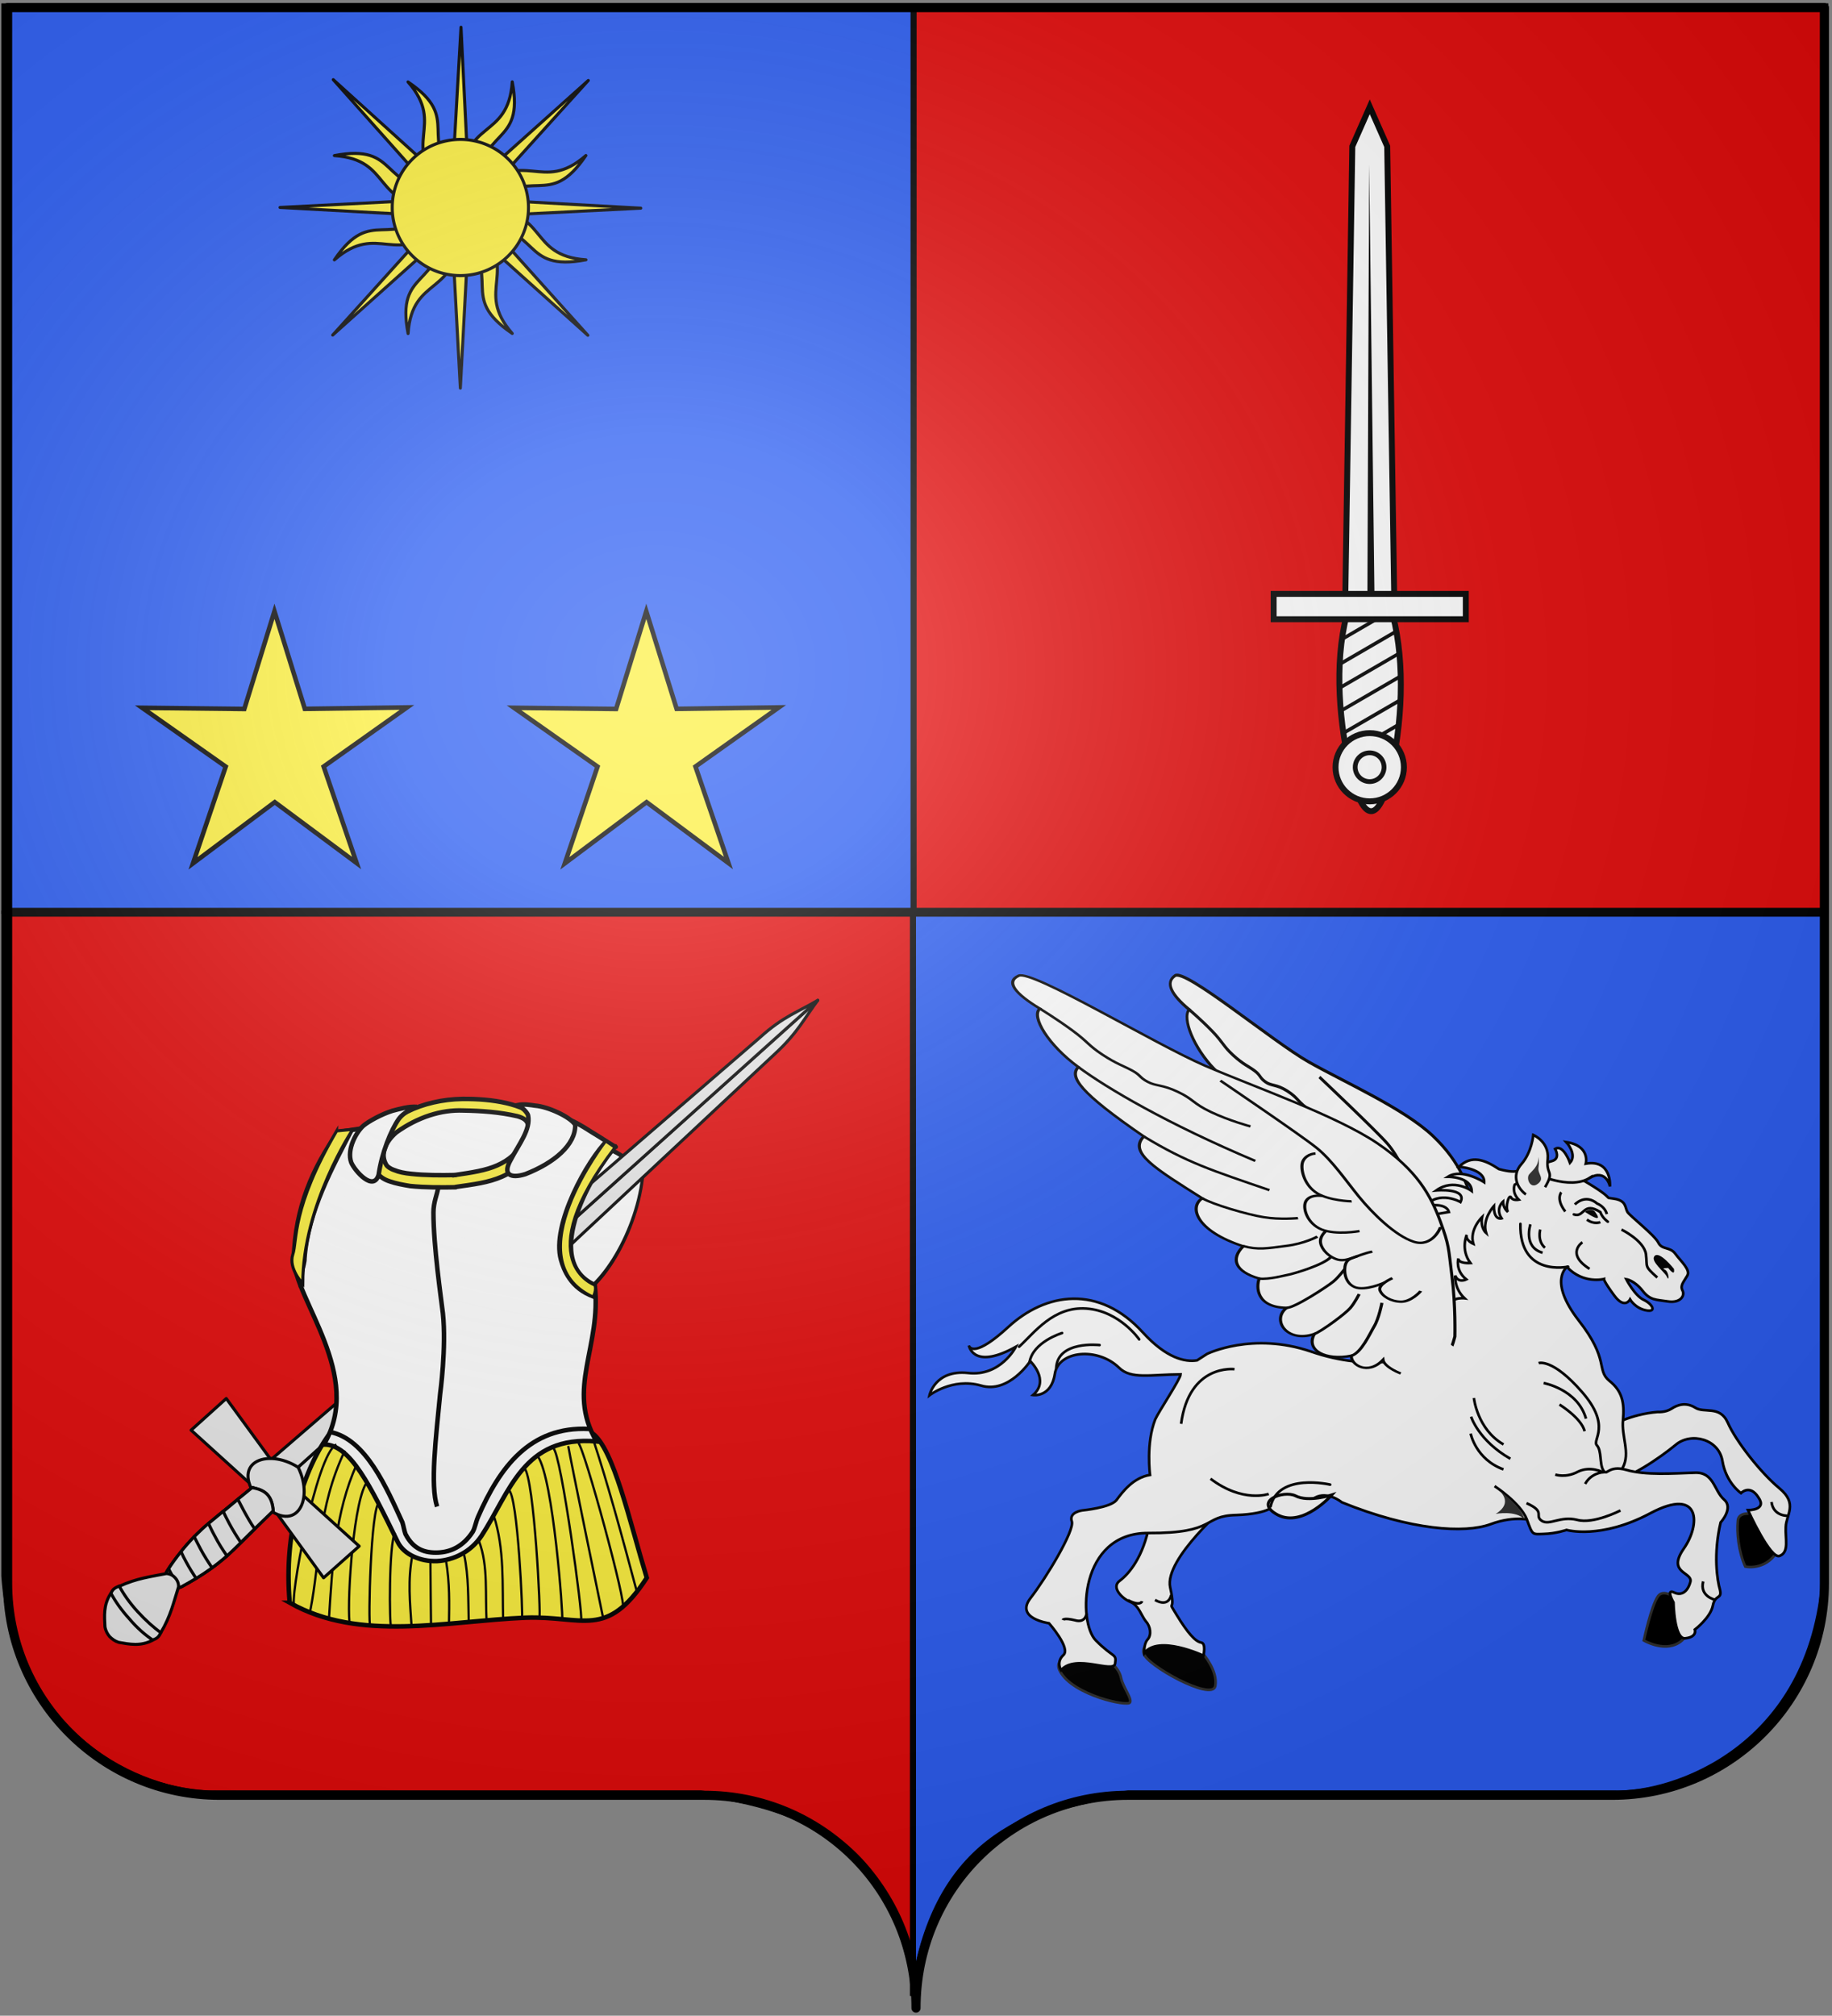 <?xml version="1.0" encoding="UTF-8" standalone="no"?>
<!-- Created with Inkscape (http://www.inkscape.org/) -->

<svg
   xmlns:dc="http://purl.org/dc/elements/1.1/"
   xmlns:cc="http://creativecommons.org/ns#"
   xmlns:rdf="http://www.w3.org/1999/02/22-rdf-syntax-ns#"
   xmlns:svg="http://www.w3.org/2000/svg"
   xmlns="http://www.w3.org/2000/svg"
   xmlns:xlink="http://www.w3.org/1999/xlink"
   version="1.1"
   width="602"
   height="662.1"
   id="svg3045">
  <rect width="100%" height="100%" fill="#808080" stroke="none"/>
  <title
     id="title3385">Blason de Jacques-Valère Clément, Baron d'Empire</title>
  <defs
     id="defs3047">
    <linearGradient
       id="linearGradient2893">
      <stop
         id="stop2895"
         style="stop-color:#ffffff;stop-opacity:0.314"
         offset="0" />
      <stop
         id="stop2897"
         style="stop-color:#ffffff;stop-opacity:0.251"
         offset="0.19" />
      <stop
         id="stop2901"
         style="stop-color:#6b6b6b;stop-opacity:0.126"
         offset="0.6" />
      <stop
         id="stop2899"
         style="stop-color:#000000;stop-opacity:0.126"
         offset="1" />
    </linearGradient>
    <radialGradient
       cx="285.2"
       cy="200.4"
       r="300"
       fx="285.2"
       fy="200.4"
       id="radialGradient3092"
       xlink:href="#linearGradient2893"
       gradientUnits="userSpaceOnUse"
       gradientTransform="matrix(1.551,0,0,1.35,-227.9,341.1)" />
  </defs>
  <g
     transform="translate(1,-391.4)"
     id="layer1"
     style="display:inline">
    <path
       d="m 300,1051 c 0,-39 31.2,-69.9 69.6,-69.9 38.5,0 120.8,0 159.2,0 38.5,0 69.7,-31.2 69.7,-69.7 l 0,-517.5 -597,0 0,517.5 c 0,38.5 31.2,69.7 69.65,69.7 38.45,0 120.75,0 159.25,0 38.4,0 69.6,30.9 69.6,69.9 z"
       id="path3365"
       style="fill:#fcef3c;stroke:none" />
  </g>
  <g
     transform="translate(1,-391.4)"
     id="layer2"
     style="display:inline">
    <path
       d="m 1.429,2.1 299.571,0 0,297.1 -299.571,0 z"
       transform="translate(-1,391.4)"
       id="path3497"
       style="fill:#2b5df2;stroke:#000000;stroke-width:2;stroke-linecap:butt;stroke-linejoin:miter;stroke-miterlimit:4;stroke-opacity:1;stroke-dasharray:none" />
    <path
       d="m 299.2,393.5 299.6,0 0,297.1 -299.6,0 z"
       id="path4267"
       style="fill:#e20909;stroke:#000000;stroke-width:2;stroke-linecap:butt;stroke-linejoin:miter;stroke-miterlimit:4;stroke-opacity:1;stroke-dasharray:none" />
    <path
       d="m 0.429,691.5 299.571,0 0,355.5 c -6.5,-49.6 -36.2,-62 -70.7,-66.5 l -159.59,0 C 50.4,981.2 4.461,966.1 0.429,909.1 z"
       id="path4269"
       style="fill:#e20909;stroke:#000000;stroke-width:2;stroke-linecap:butt;stroke-linejoin:miter;stroke-miterlimit:4;stroke-opacity:1;stroke-dasharray:none" />
    <path
       d="m 598.6,691.5 -299.6,0 0,355.5 c 6.5,-49.6 36.2,-62 70.7,-66.5 l 159.6,0 c 19.3,0.7 65.3,-14.4 69.3,-71.4 z"
       id="path4271"
       style="fill:#2b5df2;stroke:#000000;stroke-width:2;stroke-linecap:butt;stroke-linejoin:miter;stroke-miterlimit:4;stroke-opacity:1;stroke-dasharray:none" />
    <g
       transform="translate(704.5,18.24)"
       id="g3988" />
    <g
       transform="translate(704.5,18.24)"
       id="g3999" />
    <g
       transform="matrix(-1.706,-0.258,-0.258,1.706,1265,68.91)"
       id="layer1-6">
      <g
         id="g4142">
        <g
           transform="matrix(-0.207,0,0,0.232,449.5,444.2)"
           id="g3338"
           style="stroke-width:2.505;stroke-miterlimit:4;stroke-dasharray:none">
          <path
             d="M 4.816,2.197 C 13.2,-4.856 102.7,43.66 138.3,55.81 c 35.7,12.14 92.6,26 122.8,44.59 29.6,18.3 41.1,38.6 50,59.4 8.5,20.1 8.1,21.9 13.4,46.4 5.4,24.5 8,51.7 8,51.7 0,0 -2.2,34.1 -13.7,39 -11.6,4.9 -30.2,-2.1 -31.9,-9.3 -8.6,15.8 -21.1,8.4 -21.6,0.6 -16.5,7.7 -31.3,1.3 -26.9,-14 -17.7,11.7 -30.3,-7 -21.1,-19.1 -20.7,3.6 -22.5,-14.3 -21.3,-21.8 -17.2,-2.9 -21.1,-13.5 -13.9,-25.9 -33.5,-7.2 -40.3,-27.2 -32.2,-36.2 C 114.7,151.1 95.83,141 104.6,125.2 56.99,95.14 48.75,83.31 53.84,73.55 31.61,58.47 16.96,35.94 22.29,27.95 4.375,18.28 -3.5,9.193 4.816,2.197 z"
             id="path3340"
             style="fill:#ffffff;fill-opacity:1;fill-rule:evenodd;stroke:#000000;stroke-width:2.505;stroke-linecap:butt;stroke-linejoin:miter;stroke-miterlimit:4;stroke-opacity:1;stroke-dasharray:none" />
          <path
             d="m 311.8,164.7 c 0.3,0.7 -3.4,19.2 -16.4,16.4 -12.9,-2.8 -30.2,-19.1 -41,-31.8 -10.6,-12.5 -21.6,-28 -33.3,-36.9 -12,-9.1 -71,-45.67 -71,-45.67"
             id="path3342"
             style="fill:none;stroke:#000000;stroke-width:2.505;stroke-linecap:butt;stroke-linejoin:miter;stroke-miterlimit:4;stroke-opacity:1;stroke-dasharray:none" />
          <path
             d="m 182,207.2 c 10.1,1.7 16.5,-1.2 28.6,-5.7 12.2,-4.4 20,-12.2 20,-12.2"
             id="path3344"
             style="fill:none;stroke:#000000;stroke-width:2.505;stroke-linecap:butt;stroke-linejoin:miter;stroke-miterlimit:4;stroke-opacity:1;stroke-dasharray:none" />
          <path
             d="m 195.9,233.4 c 6.9,-0.5 15.9,-5.7 19.7,-7.5 3.8,-1.9 22.3,-13 26.2,-20.9"
             id="path3346"
             style="fill:none;stroke:#000000;stroke-width:2.505;stroke-linecap:butt;stroke-linejoin:miter;stroke-miterlimit:4;stroke-opacity:1;stroke-dasharray:none" />
          <path
             d="m 217.2,255.1 c 5.1,-0.5 25.4,-24.2 28.6,-28.9 3.1,-4.5 6.4,-12.5 6.4,-12.5"
             id="path3348"
             style="fill:none;stroke:#000000;stroke-width:2.505;stroke-linecap:butt;stroke-linejoin:miter;stroke-miterlimit:4;stroke-opacity:1;stroke-dasharray:none" />
          <path
             d="m 238.3,274.3 c 5.3,-4.1 19,-22.1 21.5,-27.4 2.5,-5.2 4.5,-13.2 4.5,-13.2"
             id="path3350"
             style="fill:none;stroke:#000000;stroke-width:2.505;stroke-linecap:butt;stroke-linejoin:miter;stroke-miterlimit:4;stroke-opacity:1;stroke-dasharray:none" />
          <path
             d="m 265.4,288.2 c 6.4,-4.2 9.9,-21.2 12.2,-28.5 2.4,-7.6 2.8,-21.4 2.8,-21.4"
             id="path3352"
             style="fill:none;stroke:#000000;stroke-width:2.505;stroke-linecap:butt;stroke-linejoin:miter;stroke-miterlimit:4;stroke-opacity:1;stroke-dasharray:none" />
          <path
             d="m 149.8,171.1 c 7.5,4 31.9,8.3 43,8.4 11.1,0.2 23,-3.7 23,-3.7"
             id="path3354"
             style="fill:none;stroke:#000000;stroke-width:2.505;stroke-linecap:butt;stroke-linejoin:miter;stroke-miterlimit:4;stroke-opacity:1;stroke-dasharray:none" />
          <path
             d="m 104.6,125.2 c 31.6,17.1 48.9,20.5 89.3,30.1"
             id="path3356"
             style="fill:none;stroke:#000000;stroke-width:2.505;stroke-linecap:butt;stroke-linejoin:miter;stroke-miterlimit:4;stroke-opacity:1;stroke-dasharray:none" />
          <path
             d="m 53.8,73.52 c 21.43,14.74 65.1,37.58 127.7,58.28"
             id="path3358"
             style="fill:none;stroke:#000000;stroke-width:2.505;stroke-linecap:butt;stroke-linejoin:miter;stroke-miterlimit:4;stroke-opacity:1;stroke-dasharray:none" />
          <path
             d="m 22.21,27.93 c 0,0 12.49,6.86 24.11,14.79 11.62,7.94 11.84,10.64 22.36,16.94 10.52,6.3 15.31,6.95 21.56,9.94 6.39,3.05 5.28,4.89 11.36,7.68 6.1,2.86 10,0.32 21.3,4.79 11.4,4.47 11,7.99 24,13.1 13,5.13 27.9,7.33 27.9,7.33"
             id="path3360"
             style="fill:none;stroke:#000000;stroke-width:2.505;stroke-linecap:butt;stroke-linejoin:miter;stroke-miterlimit:4;stroke-opacity:1;stroke-dasharray:none" />
          <path
             d="m 305.1,222.9 c -0.1,0.5 -5.3,10.7 -12.1,11.9 -6.8,1.2 -13.1,-2.3 -15.2,-7.1 -2,-4.9 7.1,-12.2 7.1,-12.2"
             id="path3362"
             style="fill:none;stroke:#000000;stroke-width:2.505;stroke-linecap:butt;stroke-linejoin:miter;stroke-miterlimit:4;stroke-opacity:1;stroke-dasharray:none" />
          <path
             d="m 280.2,220.3 c 0,0 -12.2,10.3 -19.6,7.9 -7.5,-2.5 -9.1,-14 -8.4,-18.7 0.7,-4.6 3,-5.6 7.4,-8.7"
             id="path3364"
             style="fill:none;stroke:#000000;stroke-width:2.505;stroke-linecap:butt;stroke-linejoin:miter;stroke-miterlimit:4;stroke-opacity:1;stroke-dasharray:none" />
          <path
             d="m 268.8,195.1 c -10.1,4.8 -16.2,13.4 -23.6,11.2 -7.2,-2.2 -11.6,-8.6 -12.1,-13.5 -0.5,-5.1 2.6,-9.3 2.6,-9.3"
             id="path3366"
             style="fill:none;stroke:#000000;stroke-width:2.505;stroke-linecap:butt;stroke-linejoin:miter;stroke-miterlimit:4;stroke-opacity:1;stroke-dasharray:none" />
          <path
             d="m 258.2,179 c -0.4,0.1 -14.9,6.7 -25.4,3.6 -10.4,-3.2 -15.3,-16.4 -13.4,-22.6 1.9,-6 8.1,-6.5 10.5,-6.7"
             id="path3368"
             style="fill:none;stroke:#000000;stroke-width:2.505;stroke-linecap:butt;stroke-linejoin:miter;stroke-miterlimit:4;stroke-opacity:1;stroke-dasharray:none" />
          <path
             d="m 249.9,154.2 c -0.7,0.2 -14.9,2.3 -23.7,-2.4 -8.9,-4.8 -12.9,-16.5 -13.1,-22.9 -0.3,-6.5 4.5,-10.8 7.9,-11.4"
             id="path3370"
             style="fill:none;stroke:#000000;stroke-width:2.505;stroke-linecap:butt;stroke-linejoin:miter;stroke-miterlimit:4;stroke-opacity:1;stroke-dasharray:none" />
        </g>
        <path
           d="m 335.4,548.2 c 0,0 3.5,-2.4 4.5,-0.4 1,2 1.4,8.7 1.4,8.7 0,0 -4.7,1.9 -7.2,-1.1 -2.5,-3.1 1.3,-7.2 1.3,-7.2 z"
           id="path4590"
           style="fill:#000000;stroke:#313131;stroke-width:0.5;stroke-linecap:butt;stroke-linejoin:miter;stroke-miterlimit:4;stroke-opacity:1;stroke-dasharray:none" />
        <path
           d="m 424,571.5 c 0,0 -3.4,2.8 -3.3,5.8 0.2,3 13.6,-2 14.4,-4.1 0.9,-2 -2.5,-3.1 -2.5,-3.1 z"
           id="path4586"
           style="fill:#000000;stroke:#313131;stroke-width:0.5;stroke-linecap:butt;stroke-linejoin:miter;stroke-miterlimit:4;stroke-opacity:1;stroke-dasharray:none" />
        <path
           d="m 441.8,575.3 c 0,0 -2.5,1.3 -3.1,3.1 -0.7,1.8 -2.7,3.6 -2.4,4.4 0.2,0.9 10.8,0.3 14,-3.8 3.1,-4 -8.5,-3.7 -8.5,-3.7 z"
           id="path4588"
           style="fill:#000000;stroke:#313131;stroke-width:0.5;stroke-linecap:butt;stroke-linejoin:miter;stroke-miterlimit:4;stroke-opacity:1;stroke-dasharray:none" />
        <path
           d="m 423.4,542.6 c 0,0 10.6,12.2 8.6,17.4 -2,5.2 0.5,2 -2,5 -2.6,3.1 -4.3,4.5 -5.4,4.5 -1,0 -0.8,2.4 -0.8,2.4 0,0 9.1,-2.7 11.2,1.2 0,0 0.4,-1.6 -0.2,-2.6 -0.7,-1 -0.2,-2.6 0.8,-3.4 1,-0.9 1.8,-2.8 3.4,-3.2 1.7,-0.4 4.2,-2.2 2.7,-3.7 -1.5,-1.5 -3.8,-5.1 -4,-11.6 -0.3,-6.4 -14.3,-6 -14.3,-6 z"
           id="path4584"
           style="fill:#ffffff;stroke:#000000;stroke-width:0.5;stroke-linecap:butt;stroke-linejoin:miter;stroke-miterlimit:4;stroke-opacity:1;stroke-dasharray:none" />
        <path
           d="m 323.6,529.6 c 0,0 3.6,-0.4 3.4,1.7 -0.1,2.2 -1,5.8 -2.7,8.4 0,0 -3.7,0.3 -5.5,-3.5 -1.7,-3.7 4.8,-6.6 4.8,-6.6 z"
           id="path4592"
           style="fill:#000000;stroke:#313131;stroke-width:0.5;stroke-linecap:butt;stroke-linejoin:miter;stroke-miterlimit:4;stroke-opacity:1;stroke-dasharray:none" />
        <path
           d="m 353.7,517.1 c 0,0 -3.4,-2.8 -8.5,-4 0,0 -1.5,-0.1 -2.5,-1 -1,-0.9 -2.5,-1.7 -4.4,-0.9 -1.9,0.9 -4.6,-1.2 -6.6,1.9 -2,3.2 -7.6,8.5 -11.6,10.9 -4,2.4 -2,4.8 -2.3,7.1 -0.2,2.2 -1.4,4.6 0.3,5.6 1.6,1.1 7.3,-7.7 7.3,-7.7 0,0 -3.7,-0.5 -1.6,-2.7 2,-2.3 3.4,-0.3 3.4,-0.3 0,0 3.1,-1.5 4.4,-5.5 1.3,-4.1 6.8,-4.6 9.3,-1.7 2.6,2.9 7.9,7.8 10.5,8.2 2.7,0.4 2.3,-9.9 2.3,-9.9 z"
           id="path4578"
           style="fill:#ffffff;stroke:#000000;stroke-width:0.5;stroke-linecap:butt;stroke-linejoin:miter;stroke-miterlimit:4;stroke-opacity:1;stroke-dasharray:none" />
        <path
           d="m 370.1,470.6 c -1.3,0 -2.6,0.3 -4,0.9 -7.6,3 -4.2,2.7 -6.6,2.7 -2.4,0 -2.3,1.3 -2.9,2.1 -0.6,0.7 -5.8,3.6 -6.7,4.9 -0.9,1.3 -2.3,0.4 -3.5,1.6 -1.3,1.3 -3.4,2.6 -2.9,3.8 0.5,1.3 1.1,2 0.5,2.9 -0.7,0.9 0,2.5 2.4,2.5 2.4,0 3.4,0.3 5.1,-1.3 1.8,-1.7 3.4,-1.7 3.4,-1.7 0,0 -2.1,2.9 -3.9,3.4 -1.7,0.5 -2.9,2 -0.7,1.9 2.1,-0.1 3.3,-1.6 3.3,-1.6 0,0 0.7,2.1 3.1,-0.3 2.4,-2.4 2.4,-2.8 2.4,-2.8 0,0 3.7,1.6 7.3,-1.2 0,0 3.2,3.1 -3.7,9.7 -7,6.6 -4.7,8.8 -7.5,10.5 -2.8,1.6 -3.5,3.8 -3.7,6.9 -0.1,3.2 -2.4,6.1 -1.3,9.1 1,3.1 15.4,12.5 15.4,12.5 0,0 3.4,-0.6 7.9,1.9 4.6,2.5 14.8,3.4 28.6,0.1 0,0 3,-1.8 5.2,-0.1 2.3,1.8 4.1,2.4 7.4,2.5 0,0 0.5,1.8 6.9,3 6.5,1.1 3,4 16.1,5.9 13,1.9 10.7,18.8 6.8,21.7 -3.9,2.9 -4.3,1.8 -4.3,3.8 0,2 7.7,-0.8 10,2.8 0,0 1.2,-1.4 0,-2.9 -1.3,-1.5 3.6,-5.6 3.6,-5.6 0,0 6.6,0.1 4.2,-4.2 -2.4,-4.3 -6.4,-14 -5.6,-15.6 0.9,-1.7 -1.7,-2.4 -1.7,-2.4 0,0 -5.2,-1.3 -6.1,-2.9 -0.9,-1.7 -2.5,-4.7 -5.6,-5.7 0,0 1.7,-5.8 0.6,-10.6 -0.4,-1.5 -3.6,-8.3 -3.5,-9.2 5.7,0.9 9.2,2.4 11.8,0.5 4.6,-3.3 11.9,-1.5 11.9,3 0,4.6 3.5,4.6 3.5,4.6 -2.8,-3.3 1.5,-6.3 1.5,-6.3 0,0 3.1,6.8 8.6,6 5.6,-0.7 9.4,3.3 9.4,3.3 0,0 -0.3,-5 -6.6,-5.3 -6.3,-0.2 -8.3,-6.3 -8.3,-6.3 7,5.4 8.7,1.6 8.9,1.1 -0.2,0.5 -1.6,2 -6.9,-4.6 -6.1,-7.6 -15.9,-10.6 -25.5,-2.8 -5.2,4.2 -8.8,4.4 -11,3.7 l -1.7,-1.5 c 0,0 -7.9,-5.5 -19.5,-3.4 -11.7,2.2 -20.4,-1.7 -22.6,-4 0,0 -3.5,-2.8 -2.1,-6.7 1.4,-3.9 4.8,-18.8 -8.7,-26.4 0,0 -3.4,-4 -8.7,-3.9 z"
           id="path4580"
           style="fill:#ffffff;stroke:#000000;stroke-width:0.5;stroke-linecap:butt;stroke-linejoin:miter;stroke-miterlimit:4;stroke-opacity:1;stroke-dasharray:none" />
        <path
           d="m 364.7,471 c -2.9,-2.3 -4.1,1 -4.1,1 0,0 0.4,-5.2 5.2,-3.6 0,0 -0.4,-3.5 4.3,-3.5 0,0 -2.5,2 -1.3,3.8 0,0 1.8,-3.4 3.2,-2.2 0,0 -1.4,1.7 0.3,2.4 1.6,0.8 5.6,2.2 5.6,2.2 0,0 -0.1,1.3 4.1,0.8 3,-1.4 5.6,-1.9 7.6,0.7 0,0 -4.9,-0.4 -5.2,2.2 0,0 4.6,-2.1 7,0 0,0 -4.4,-0.7 -4.9,2 0,0 3.7,-2 6.7,0.9 0,0 -5.8,-1.4 -4.9,1.5 0,0 4.3,-1.7 6.6,1.8 0,0 -3.8,-1.5 -4.7,0.4 4.2,1.4 7.6,2 7.9,9.4 0,0 -1.7,-2.6 -5.4,-4.5 0,0 -2,0.1 -0.7,2 1.2,1.9 8.3,3.4 6,10.5 0,0 -1.5,-5.9 -5.7,-5.1 -4.1,0.7 7,4.4 4.6,11 0,0 -1.5,-5.3 -4.4,-3.9 -2.9,1.4 4.4,1.5 2.5,6.7 0,0 -1,-2.8 -2.2,-1.1 -1.1,1.8 -0.6,2.9 -0.6,2.9 -3.5,-1.8 -6.3,-4.3 -4.6,-9.2 0.6,-2.8 -2.8,-2.9 -2.8,-2.9 2.3,-1.6 2.4,-4 2.4,-4 -0.8,1.4 -2.2,0.4 -2.2,0.4 2.4,-1.4 2.1,-3.7 2.1,-3.7 -0.2,1 -2.4,0.5 -2.4,0.5 2.3,-2.3 1.5,-5.2 1.5,-5.2 0.1,1.1 -1.5,1.5 -1.5,1.5 1.2,-2.6 -0.9,-5.3 -0.9,-5.3 0.1,2.1 -1.2,2.9 -1.2,2.9 1.2,-2.5 -0.7,-5.3 -0.7,-5.3 -0.4,2.8 -1.8,2.1 -1.8,2.1 1.5,-1.7 0.2,-3.2 0.2,-3.2 -0.2,1.3 -1.2,1.8 -1.2,1.8 0.7,-0.9 0.3,-3.5 -0.2,-2.8 -0.4,0.6 -1.5,0.2 -1.5,0.2 1.6,-1.2 1.2,-2.7 1.2,-2.7 l -3.5,-2.7 c 0,0 -7,2.2 -10.4,-0.7 z"
           id="path4596"
           style="fill:#ffffff;stroke:#000000;stroke-width:0.5;stroke-linecap:round;stroke-linejoin:miter;stroke-miterlimit:4;stroke-opacity:1;stroke-dasharray:none" />
        <path
           d="m 404.2,538 c 0,0 4.5,7 9.6,5.3 5.1,-1.8 -0.3,-4.9 -2.8,-4.1 -2.6,0.9 -6.8,-1.2 -6.8,-1.2 z"
           id="path5411"
           style="fill:#ffffff;stroke:#000000;stroke-width:0.564;stroke-linecap:butt;stroke-linejoin:miter;stroke-miterlimit:4;stroke-opacity:1;stroke-dasharray:none" />
        <path
           d="m 373.8,531.7 c 0,0 -5.3,2.4 -7,5.3 -1.6,2.9 -1.4,2.7 -3.6,2.3 -2.3,-0.4 -4.2,-1.4 -4.2,-1.4 0,0 -6.7,0.9 -15.4,-5.6 -8.7,-6.4 -9.7,0.8 -7.2,5.8 2.5,5.1 -2.3,4.1 -2.2,6 0.2,1.9 1.2,3 2.8,2.5 1.7,-0.5 -0.2,1.9 -0.2,1.9 0,0 -1.2,7.1 -3.3,6.4 -2.2,-0.6 -1.5,-1.9 -1.5,-1.9 0,0 -2.6,-2.7 -2.7,-5 -0.1,-2.3 -1.6,-1.4 -0.9,-3.2 0.8,-1.7 2.3,-6.5 1.8,-12.7 0,0 -2.1,-3.1 0,-4.4 2.2,-1.4 2.7,-5 6.4,-4.2 3.8,0.7 9.1,1.9 12.8,1.4 3.7,-0.5 3.5,1.9 4.4,0.7 0.9,-1.1 0.8,-3.6 1.9,-4.5 1.1,-0.9 -2.3,-4 4.3,-9.6 6.6,-5.6 9,-4.2 9,-4.2"
           id="path4582"
           style="fill:#ffffff;stroke:#000000;stroke-width:0.5;stroke-linecap:butt;stroke-linejoin:miter;stroke-miterlimit:4;stroke-opacity:1;stroke-dasharray:none" />
        <path
           d="m 372.8,474 c -1.4,-3.5 0.2,-2.2 0.3,-5.4 0.2,-3.3 3.4,-4.1 3.4,-4.1 0,0 -0.2,3.3 1.4,5.8 1.7,2.6 -0.1,4.8 -1.7,5.6"
           id="path4594"
           style="fill:#ffffff;stroke:#000000;stroke-width:0.5;stroke-linecap:butt;stroke-linejoin:miter;stroke-miterlimit:4;stroke-opacity:1;stroke-dasharray:none" />
        <path
           d="m 357.2,479.8 c 0,0 -4.5,1.4 -5.3,3.9 -0.7,2.5 0.1,2.2 -2.8,4.1"
           id="path5366"
           style="fill:none;stroke:#000000;stroke-width:0.5;stroke-linecap:butt;stroke-linejoin:miter;stroke-miterlimit:4;stroke-opacity:1;stroke-dasharray:none" />
        <path
           d="m 364.2,483.3 c 0,0 2.9,2.6 -2.1,4.8"
           id="path5368"
           style="fill:none;stroke:#000000;stroke-width:0.5;stroke-linecap:butt;stroke-linejoin:miter;stroke-miterlimit:4;stroke-opacity:1;stroke-dasharray:none" />
        <path
           d="m 366.2,488.3 c 0,0 8.9,3.4 10.2,-6.7"
           id="path5370"
           style="fill:none;stroke:#000000;stroke-width:0.5;stroke-linecap:round;stroke-linejoin:miter;stroke-miterlimit:4;stroke-opacity:1;stroke-dasharray:none" />
        <path
           d="m 369.6,474.5 c 0,0 0.9,1.4 -1.3,3.5"
           id="path5372"
           style="fill:none;stroke:#000000;stroke-width:0.5;stroke-linecap:butt;stroke-linejoin:miter;stroke-miterlimit:4;stroke-opacity:1;stroke-dasharray:none" />
        <path
           d="m 366.7,476.4 c 0,0 -1.6,-2.4 -4.2,-0.8 0,0 -1.5,0.3 -2.1,1.7"
           id="path5374"
           style="fill:none;stroke:#000000;stroke-width:0.5;stroke-linecap:butt;stroke-linejoin:miter;stroke-miterlimit:4;stroke-opacity:1;stroke-dasharray:none" />
        <path
           d="m 372.5,482.1 c 0,0 0.3,2.2 -1.4,3.3"
           id="path5376"
           style="fill:none;stroke:#000000;stroke-width:0.5;stroke-linecap:butt;stroke-linejoin:miter;stroke-miterlimit:4;stroke-opacity:1;stroke-dasharray:none" />
        <path
           d="m 374.5,481.4 c 0,0 0.8,4.5 -3.1,5"
           id="path5378"
           style="fill:none;stroke:#000000;stroke-width:0.5;stroke-linecap:butt;stroke-linejoin:miter;stroke-miterlimit:4;stroke-opacity:1;stroke-dasharray:none" />
        <path
           d="m 360,478.7 c 0,0 1.1,-0.5 1.7,-1.6 3.6,-1.6 2.8,1.6 4.9,1.2"
           id="path5399"
           style="fill:none;stroke:#000000;stroke-width:0.5;stroke-linecap:round;stroke-linejoin:miter;stroke-miterlimit:4;stroke-opacity:1;stroke-dasharray:none" />
        <path
           d="m 362.8,477.1 c 0,0 -1.2,1.1 -0.7,1.2 0.4,0.2 2.5,-0.8 2.5,-0.8 0,0 -0.8,-0.9 -1.8,-0.4 z"
           id="path5401"
           style="fill:#000000;stroke:none" />
        <path
           d="m 361.4,479 c 0,0 1.1,0.7 2.6,-0.1"
           id="path5403"
           style="fill:none;stroke:#000000;stroke-width:0.5;stroke-linecap:butt;stroke-linejoin:miter;stroke-miterlimit:4;stroke-opacity:1;stroke-dasharray:none" />
        <path
           d="m 346.2,485.7 c 0,0 3.2,-3 4,-1.9 0.8,1.1 -2.3,2.7 -2.9,3.6 -0.6,1 -0.3,-1 0.6,-1.3 0.9,-0.2 -0.6,-0.4 -0.6,-0.4 0,0 -1.6,1.6 -1.1,0 z"
           id="path5405"
           style="fill:#000000;stroke:none" />
        <path
           d="m 447,567.3 c 0,0 -0.1,1.9 2,1.6 2.2,-0.2 2.3,0.3 2.3,0.3"
           id="path5416"
           style="fill:none;stroke:#000000;stroke-width:0.5;stroke-linecap:butt;stroke-linejoin:miter;stroke-miterlimit:4;stroke-opacity:1;stroke-dasharray:none" />
        <path
           d="m 431.6,561.4 c 0,0 0,2.5 2.9,1.4"
           id="path5418"
           style="fill:none;stroke:#000000;stroke-width:0.5;stroke-linecap:butt;stroke-linejoin:miter;stroke-miterlimit:4;stroke-opacity:1;stroke-dasharray:none" />
        <path
           d="m 436.9,563.4 c 0,0 0.1,1.1 2.7,0.2"
           id="path5420"
           style="fill:none;stroke:#000000;stroke-width:0.5;stroke-linecap:butt;stroke-linejoin:miter;stroke-miterlimit:4;stroke-opacity:1;stroke-dasharray:none" />
        <path
           d="m 329.1,546.8 c 0,0 3,-0.2 2.7,-3.1"
           id="path5422"
           style="fill:none;stroke:#000000;stroke-width:0.5;stroke-linecap:butt;stroke-linejoin:miter;stroke-miterlimit:4;stroke-opacity:1;stroke-dasharray:none" />
        <path
           d="m 317.5,528.9 c 0,0 2.9,0.7 3.7,-2.1"
           id="path5424"
           style="fill:none;stroke:#000000;stroke-width:0.5;stroke-linecap:butt;stroke-linejoin:miter;stroke-miterlimit:4;stroke-opacity:1;stroke-dasharray:none" />
        <path
           d="m 349.4,532.7 c 0,0 4.7,3.4 7.9,3 3.3,-0.3 5,1.9 6.6,1.2 1.7,-0.8 -0.6,-1.8 3.4,-2.9"
           id="path5426"
           style="fill:none;stroke:#000000;stroke-width:0.5;stroke-linecap:butt;stroke-linejoin:miter;stroke-miterlimit:4;stroke-opacity:1;stroke-dasharray:none" />
        <path
           d="m 362.7,527.8 c 0,0 -2.1,0.4 -4.2,-1.2 -2.2,-1.5 -4.7,-0.6 -4.7,-0.6 0,0 2.2,0.5 3,2.7"
           id="path5428"
           style="fill:none;stroke:#000000;stroke-width:0.5;stroke-linecap:butt;stroke-linejoin:miter;stroke-miterlimit:4;stroke-opacity:1;stroke-dasharray:none" />
        <path
           d="m 380.2,515.7 c 0,0 -1.5,5.8 -6.9,7.9"
           id="path5430"
           style="fill:none;stroke:#000000;stroke-width:0.5;stroke-linecap:butt;stroke-linejoin:miter;stroke-miterlimit:4;stroke-opacity:1;stroke-dasharray:none" />
        <path
           d="m 380.2,519.3 c 0,0 -2.1,4.3 -8.6,6.8"
           id="path5432"
           style="fill:none;stroke:#000000;stroke-width:0.5;stroke-linecap:butt;stroke-linejoin:miter;stroke-miterlimit:4;stroke-opacity:1;stroke-dasharray:none" />
        <path
           d="m 379.8,522.5 c 0,0 -1.7,4.7 -7.2,5.8"
           id="path5434"
           style="fill:none;stroke:#000000;stroke-width:0.5;stroke-linecap:butt;stroke-linejoin:miter;stroke-miterlimit:4;stroke-opacity:1;stroke-dasharray:none" />
        <path
           d="m 367.5,510.9 c 0,0 -6.6,0.2 -9,5.5"
           id="path5436"
           style="fill:none;stroke:#000000;stroke-width:0.5;stroke-linecap:butt;stroke-linejoin:miter;stroke-miterlimit:4;stroke-opacity:1;stroke-dasharray:none" />
        <path
           d="m 363.9,514.5 c 0,0 -4.5,1.9 -5.5,4.3"
           id="path5438"
           style="fill:none;stroke:#000000;stroke-width:0.5;stroke-linecap:butt;stroke-linejoin:miter;stroke-miterlimit:4;stroke-opacity:1;stroke-dasharray:none" />
        <path
           d="m 373,532.3 c 0,0 -3.5,1.8 -0.2,4.6 0,0 -3.6,-1.3 -5.6,0.2 0,0 0.8,-2.3 5.8,-4.8 z"
           id="path5440"
           style="fill:#313131;stroke:none" />
        <path
           d="m 416.1,539.6 c 0,0 4.6,2.5 11.4,-1.2"
           id="path5442"
           style="fill:none;stroke:#000000;stroke-width:0.5;stroke-linecap:butt;stroke-linejoin:miter;stroke-miterlimit:4;stroke-opacity:1;stroke-dasharray:none" />
        <path
           d="m 426.1,517.1 c 0,0 8.7,0.2 8.5,11.8"
           id="path5444"
           style="fill:none;stroke:#000000;stroke-width:0.5;stroke-linecap:butt;stroke-linejoin:miter;stroke-miterlimit:4;stroke-opacity:1;stroke-dasharray:none" />
        <path
           d="m 374.9,468.5 c 0,0 -0.3,0.8 -0.3,2 0,1.3 -1.6,1.8 -0.3,3.1 1.2,1.2 2.3,-0.6 1.9,-1.5 -0.5,-0.9 -1.6,-1.8 -1.3,-3.6 z"
           id="path5450"
           style="fill:#313131;stroke:none" />
        <path
           d="m 404.8,536.1 c 0,0 10.1,-0.8 10.6,5.8"
           id="path5409"
           style="fill:none;stroke:#000000;stroke-width:0.5;stroke-linecap:round;stroke-linejoin:miter;stroke-miterlimit:4;stroke-opacity:1;stroke-dasharray:none" />
        <path
           d="m 444.9,514.2 c 0,0 4.5,-4.8 10.8,-4.3 6.3,0.5 9.1,6 11.6,9.1"
           id="path5476"
           style="fill:none;stroke:#000000;stroke-width:0.5;stroke-linecap:round;stroke-linejoin:miter;stroke-miterlimit:4;stroke-opacity:1;stroke-dasharray:none" />
        <path
           d="m 459.6,515.2 c 0,0 5.3,2.5 5.3,6.5"
           id="path5478"
           style="fill:none;stroke:#000000;stroke-width:0.5;stroke-linecap:round;stroke-linejoin:miter;stroke-miterlimit:4;stroke-opacity:1;stroke-dasharray:none" />
        <path
           d="m 452.2,516.4 c 0,0 8.1,0.3 7.5,5.6"
           id="path5480"
           style="fill:none;stroke:#000000;stroke-width:0.5;stroke-linecap:round;stroke-linejoin:miter;stroke-miterlimit:4;stroke-opacity:1;stroke-dasharray:none" />
        <g
           transform="matrix(-0.282,0,0,0.217,479.3,448.7)"
           id="g15731"
           style="stroke-width:2.091;stroke-miterlimit:4;stroke-dasharray:none">
          <path
             d="M 4.816,2.197 C 13.2,-4.856 102.7,43.66 138.3,55.81 c 35.7,12.14 92.6,26 122.8,44.59 29.6,18.3 41.1,38.6 50,59.4 8.5,20.1 8.1,21.9 13.4,46.4 5.4,24.5 8,51.7 8,51.7 0,0 -2.2,34.1 -13.7,39 -11.6,4.9 -30.2,-2.1 -31.9,-9.3 -8.6,15.8 -21.1,8.4 -21.6,0.6 -16.5,7.7 -31.3,1.3 -26.9,-14 -17.7,11.7 -30.3,-7 -21.1,-19.1 -20.7,3.6 -22.5,-14.3 -21.3,-21.8 -17.2,-2.9 -21.1,-13.5 -13.9,-25.9 -33.5,-7.2 -40.3,-27.2 -32.2,-36.2 C 114.7,151.1 95.83,141 104.6,125.2 56.99,95.14 48.75,83.31 53.84,73.55 31.61,58.47 16.96,35.94 22.29,27.95 4.375,18.28 -3.5,9.193 4.816,2.197 z"
             id="path10141"
             style="fill:#ffffff;fill-opacity:1;fill-rule:evenodd;stroke:#000000;stroke-width:2.091;stroke-linecap:butt;stroke-linejoin:miter;stroke-miterlimit:4;stroke-opacity:1;stroke-dasharray:none" />
          <path
             d="m 311.8,164.7 c 0.3,0.7 -3.4,19.2 -16.4,16.4 -12.9,-2.8 -30.2,-19.1 -41,-31.8 -10.6,-12.5 -21.6,-28 -33.3,-36.9 -12,-9.1 -71,-45.67 -71,-45.67"
             id="path11049"
             style="fill:none;stroke:#000000;stroke-width:2.091;stroke-linecap:butt;stroke-linejoin:miter;stroke-miterlimit:4;stroke-opacity:1;stroke-dasharray:none" />
          <path
             d="m 182,207.2 c 10.1,1.7 16.5,-1.2 28.6,-5.7 12.2,-4.4 20,-12.2 20,-12.2"
             id="path11051"
             style="fill:none;stroke:#000000;stroke-width:2.091;stroke-linecap:butt;stroke-linejoin:miter;stroke-miterlimit:4;stroke-opacity:1;stroke-dasharray:none" />
          <path
             d="m 195.9,233.4 c 6.9,-0.5 15.9,-5.7 19.7,-7.5 3.8,-1.9 22.3,-13 26.2,-20.9"
             id="path11053"
             style="fill:none;stroke:#000000;stroke-width:2.091;stroke-linecap:butt;stroke-linejoin:miter;stroke-miterlimit:4;stroke-opacity:1;stroke-dasharray:none" />
          <path
             d="m 217.2,255.1 c 5.1,-0.5 25.4,-24.2 28.6,-28.9 3.1,-4.5 6.4,-12.5 6.4,-12.5"
             id="path11055"
             style="fill:none;stroke:#000000;stroke-width:2.091;stroke-linecap:butt;stroke-linejoin:miter;stroke-miterlimit:4;stroke-opacity:1;stroke-dasharray:none" />
          <path
             d="m 238.3,274.3 c 5.3,-4.1 19,-22.1 21.5,-27.4 2.5,-5.2 4.5,-13.2 4.5,-13.2"
             id="path11057"
             style="fill:none;stroke:#000000;stroke-width:2.091;stroke-linecap:butt;stroke-linejoin:miter;stroke-miterlimit:4;stroke-opacity:1;stroke-dasharray:none" />
          <path
             d="m 265.4,288.2 c 6.4,-4.2 9.9,-21.2 12.2,-28.5 2.4,-7.6 2.8,-21.4 2.8,-21.4"
             id="path11059"
             style="fill:none;stroke:#000000;stroke-width:2.091;stroke-linecap:butt;stroke-linejoin:miter;stroke-miterlimit:4;stroke-opacity:1;stroke-dasharray:none" />
          <path
             d="m 149.8,171.1 c 7.5,4 31.9,8.3 43,8.4 11.1,0.2 23,-3.7 23,-3.7"
             id="path11061"
             style="fill:none;stroke:#000000;stroke-width:2.091;stroke-linecap:butt;stroke-linejoin:miter;stroke-miterlimit:4;stroke-opacity:1;stroke-dasharray:none" />
          <path
             d="m 104.6,125.2 c 31.6,17.1 48.9,20.5 89.3,30.1"
             id="path11063"
             style="fill:none;stroke:#000000;stroke-width:2.091;stroke-linecap:butt;stroke-linejoin:miter;stroke-miterlimit:4;stroke-opacity:1;stroke-dasharray:none" />
          <path
             d="m 53.8,73.52 c 21.43,14.74 65.1,37.58 127.7,58.28"
             id="path11065"
             style="fill:none;stroke:#000000;stroke-width:2.091;stroke-linecap:butt;stroke-linejoin:miter;stroke-miterlimit:4;stroke-opacity:1;stroke-dasharray:none" />
          <path
             d="m 22.21,27.93 c 0,0 12.49,6.86 24.11,14.79 11.62,7.94 11.84,10.64 22.36,16.94 10.52,6.3 15.31,6.95 21.56,9.94 6.39,3.05 5.28,4.89 11.36,7.68 6.1,2.86 10,0.32 21.3,4.79 11.4,4.47 11,7.99 24,13.1 13,5.13 27.9,7.33 27.9,7.33"
             id="path11067"
             style="fill:none;stroke:#000000;stroke-width:2.091;stroke-linecap:butt;stroke-linejoin:miter;stroke-miterlimit:4;stroke-opacity:1;stroke-dasharray:none" />
          <path
             d="m 305.1,222.9 c -0.1,0.5 -5.3,10.7 -12.1,11.9 -6.8,1.2 -13.1,-2.3 -15.2,-7.1 -2,-4.9 7.1,-12.2 7.1,-12.2"
             id="path11069"
             style="fill:none;stroke:#000000;stroke-width:2.091;stroke-linecap:butt;stroke-linejoin:miter;stroke-miterlimit:4;stroke-opacity:1;stroke-dasharray:none" />
          <path
             d="m 280.2,220.3 c 0,0 -12.2,10.3 -19.6,7.9 -7.5,-2.5 -9.1,-14 -8.4,-18.7 0.7,-4.6 3,-5.6 7.4,-8.7"
             id="path11071"
             style="fill:none;stroke:#000000;stroke-width:2.091;stroke-linecap:butt;stroke-linejoin:miter;stroke-miterlimit:4;stroke-opacity:1;stroke-dasharray:none" />
          <path
             d="m 268.8,195.1 c -10.1,4.8 -16.2,13.4 -23.6,11.2 -7.2,-2.2 -11.6,-8.6 -12.1,-13.5 -0.5,-5.1 2.6,-9.3 2.6,-9.3"
             id="path11073"
             style="fill:none;stroke:#000000;stroke-width:2.091;stroke-linecap:butt;stroke-linejoin:miter;stroke-miterlimit:4;stroke-opacity:1;stroke-dasharray:none" />
          <path
             d="m 258.2,179 c -0.4,0.1 -14.9,6.7 -25.4,3.6 -10.4,-3.2 -15.3,-16.4 -13.4,-22.6 1.9,-6 8.1,-6.5 10.5,-6.7"
             id="path11075"
             style="fill:none;stroke:#000000;stroke-width:2.091;stroke-linecap:butt;stroke-linejoin:miter;stroke-miterlimit:4;stroke-opacity:1;stroke-dasharray:none" />
          <path
             d="m 249.9,154.2 c -0.7,0.2 -14.9,2.3 -23.7,-2.4 -8.9,-4.8 -12.9,-16.5 -13.1,-22.9 -0.3,-6.5 4.5,-10.8 7.9,-11.4"
             id="path11077"
             style="fill:none;stroke:#000000;stroke-width:2.091;stroke-linecap:butt;stroke-linejoin:miter;stroke-miterlimit:4;stroke-opacity:1;stroke-dasharray:none" />
        </g>
        <path
           d="m 380.9,506.9 c 0,0 5,1 6.6,-2 1.5,-3.1 7.5,4.5 7.5,4.5 0,0 -2.7,4.5 3.3,6.8 6.1,2.3 -15.4,4.8 -17.4,-9.3 z"
           id="path4140"
           style="fill:#ffffff;stroke:none" />
      </g>
    </g>
    <g
       transform="matrix(0.302,0,0,0.302,28.77,379.1)"
       id="layer1-3"
       style="stroke-width:3.315;stroke-miterlimit:4;stroke-dasharray:none">
      <g
         transform="matrix(0.791,0,0,0.791,165.1,-26.07)"
         id="g3672"
         style="stroke-width:4.188;stroke-miterlimit:4;stroke-dasharray:none;display:inline">
        <path
           d="M 300.8,121.9 288.2,341.6 125.1,194 271.6,358.4 51.88,369.7 271.9,381.8 124.3,545.2 288.1,398.5 299.9,618.1 311.6,398.5 475.3,545.5 328.3,381.8 548.1,370.7 328.2,358.5 475.9,195.1 311.7,342 300.8,121.9 z"
           id="path2990"
           style="fill:#fcef3c;fill-opacity:1;fill-rule:evenodd;stroke:#000000;stroke-width:4.188;stroke-linecap:butt;stroke-linejoin:round;stroke-miterlimit:4;stroke-opacity:1;stroke-dasharray:none;display:inline" />
        <path
           d="m 227.9,197.1 c 53.6,61.4 -13.3,83.6 50.3,151.2 l 0,0 c -92.1,-4.4 -61,-67.3 -151.6,-49.9 81.3,5.6 49.7,68.6 142.6,71.4 l -0.1,0 c -68.2,62 -90.7,-4.4 -142.5,72 61.5,-53.6 83.7,13.3 151.3,-50.4 l 0,0.1 c -4.4,92 -67.3,61 -49.9,151.6 5.5,-81.3 68.6,-49.7 71.4,-142.6 l 0,0.2 c 62,68.1 -4.4,90.6 71.9,142.3 -53.5,-61.4 13.4,-83.6 -50.3,-151.2 l 0.2,0 c 92,4.4 60.9,67.3 151.5,49.9 -81.3,-5.6 -49.7,-68.6 -142.6,-71.4 l 0.1,-0.1 c 68.2,-62 90.7,4.5 142.4,-71.9 C 411.2,351.9 389,285 321.4,348.6 l 0,-0.1 c 4.4,-92 67.3,-60.9 49.9,-151.5 -5.6,81.3 -68.6,49.7 -71.4,142.6 l -0.1,-0.1 c -62,-68.2 4.5,-90.7 -71.9,-142.4 z"
           id="path3656"
           style="fill:#fcef3c;fill-opacity:1;fill-rule:evenodd;stroke:#000000;stroke-width:4.188;stroke-linecap:butt;stroke-linejoin:round;stroke-miterlimit:4;stroke-opacity:1;stroke-dasharray:none;display:inline" />
        <path
           d="m 484.7,402.8 a 194,188.8 0 1 1 -388,0 194,188.8 0 1 1 388,0 z"
           transform="matrix(0.483,0,0,0.496,159.5,170)"
           id="path2640"
           style="fill:#fcef3c;fill-opacity:1;fill-rule:evenodd;stroke:#000000;stroke-width:8.549;stroke-linecap:butt;stroke-linejoin:miter;stroke-miterlimit:4;stroke-opacity:1;stroke-dasharray:none;display:inline" />
      </g>
    </g>
    <g
       transform="translate(9.102,0)"
       id="g4414">
      <path
         d="M 90.9,275.2 47.91,246.7 8.317,279.8 22.19,230.1 l -43.75,-27.4 51.57,-2.2 12.56,-50.1 17.99,48.4 51.54,-3.5 -40.47,32.1 z"
         transform="matrix(0.649,0.035,-0.035,0.649,57.72,493.1)"
         id="path3604"
         style="fill:#fcef3c;fill-opacity:1;stroke:#000000;stroke-width:2.308;stroke-miterlimit:4;stroke-dasharray:none;display:inline" />
      <path
         d="M 90.9,275.2 47.91,246.7 8.317,279.8 22.19,230.1 l -43.75,-27.4 51.57,-2.2 12.56,-50.1 17.99,48.4 51.54,-3.5 -40.47,32.1 z"
         transform="matrix(0.649,0.035,-0.035,0.649,179.9,493.1)"
         id="path4412"
         style="fill:#fcef3c;fill-opacity:1;stroke:#000000;stroke-width:2.308;stroke-miterlimit:4;stroke-dasharray:none;display:inline" />
    </g>
    <g
       transform="translate(3.03,7.071)"
       id="g4896">
      <g
         transform="matrix(0.52,0,0,0.798,-126.8,564.8)"
         id="g5962"
         style="stroke:#000000;stroke-width:1.93;stroke-miterlimit:4;stroke-opacity:1;stroke-dasharray:none">
        <path
           d="m 596.3,245.4 c 7.1,-2.9 35,0.2 45.8,13.3 -4.4,24.3 -29,49 -47.7,50.4 -29.8,-9.5 -4.2,-53.9 1.9,-63.7 z"
           id="path5938"
           style="fill:#ffffff;fill-rule:evenodd;stroke:#000000;stroke-width:1.93;stroke-linecap:butt;stroke-linejoin:bevel;stroke-miterlimit:4;stroke-opacity:1;stroke-dasharray:none" />
      </g>
      <path
         d="m 264.7,712.9 c -4.3,5.7 -6.5,10.6 -14.1,17.6 L 92.86,877.9 86.75,872.7 264.7,712.9 z"
         id="path4642"
         style="fill:#e9e9e9;stroke:#000000;stroke-width:1;stroke-linecap:round;stroke-linejoin:round;stroke-miterlimit:4;stroke-dasharray:none" />
      <path
         d="m 264.7,712.9 c -6.2,3.7 -11.3,5.2 -19,12.2 l -163.36,141 4.41,6.6 177.95,-159.8 z"
         id="path4644"
         style="fill:#e9e9e9;stroke:#000000;stroke-width:1;stroke-linecap:round;stroke-linejoin:round;stroke-miterlimit:4;stroke-dasharray:none" />
      <path
         d="m 91.18,910.8 c 23.02,13 51.42,6 77.42,4.9 19,-0.7 26.6,7.3 39.9,-13.1 -5.6,-18.4 -10.9,-42.5 -17.9,-47.5 l -86.2,0 c -8.54,11.5 -15.37,32.4 -13.22,55.7 z"
         id="path5869"
         style="fill:#fcef3c;fill-rule:evenodd;stroke:#000000;stroke-width:1.484;stroke-linecap:butt;stroke-linejoin:miter;stroke-miterlimit:4;stroke-opacity:1;stroke-dasharray:none" />
      <path
         d="m 198.2,760.9 c -6.6,7.1 -25,37.2 -6.8,45.5 2.4,20.1 -9.6,34.2 0.6,51.4 -24.1,-2.1 -28.5,16.8 -37.8,31 -3.5,5.3 -9.2,8 -14.6,8.3 -5.6,0.2 -10.9,-2.2 -12.9,-6.2 -9,-18.4 -15.6,-32.2 -24.3,-32.1 13.4,-22.7 -9.71,-47.6 -9.87,-61.1 C 93,780.8 98.8,767.9 107,756.2 l 19.7,-3.1 9.8,-4.7 c 10.7,-1.7 21.3,-3.5 30.6,0 l 9.3,2.7 c 5.7,0.7 5.9,-0.1 14,5.1 2.6,1.5 8.8,5.7 7.8,4.7 z"
         id="path5831"
         style="fill:#ffffff;fill-rule:evenodd;stroke:#000000;stroke-width:1.484;stroke-linecap:butt;stroke-linejoin:miter;stroke-miterlimit:4;stroke-opacity:1;stroke-dasharray:none" />
      <path
         d="m 189.6,853.7 c -19.6,-1 -29.5,12.8 -36.5,28.8 -0.8,1.8 -1,3.6 -1.8,5 -3.2,4.9 -7.3,6.6 -11.3,6.8 -4.3,0.2 -8.2,-1 -10.8,-6.1 -0.4,-1.1 -0.6,-2.5 -1,-3.8 -5.1,-11.1 -12,-27.5 -23.8,-29.7 m -9.49,-47.6 c -0.95,-2.7 1.19,-7.3 1.11,-9.4 1.11,-15.5 9.38,-30.3 15.38,-42 m 84.2,3.2 c -6.5,6.3 -18.5,27.7 -15.3,39.2 0.9,3.2 3.2,9.5 10.8,12.1"
         id="path5833"
         style="fill:none;stroke:#000000;stroke-width:1.484;stroke-linecap:butt;stroke-linejoin:miter;stroke-miterlimit:4;stroke-opacity:1;stroke-dasharray:none" />
      <path
         d="m 118.5,760.7 c -0.8,2.7 -0.6,5.7 1.1,8.4 1,1.7 2.6,2.7 4.5,3.3 2,0.7 4.2,1.1 6.6,1.5 4.8,0.5 10.3,0.5 14.9,0.4 l 0.1,0 0.1,-0.1 c 5.6,-0.8 10.7,-1.4 15.2,-3.4 4.5,-2 8.3,-5.4 11.1,-11.1 l 0,0 0,0 c 1.4,-3 1.9,-5.7 0.9,-8 -5.1,-4.8 -15,-6.5 -25.1,-6.4 -12.8,0.2 -25.7,5.8 -29.4,15.4 z m 47.6,-9.7 c 2,0.6 2.8,1.3 3.2,2.2 0.4,0.9 0.4,2.4 -0.8,4.9 -2.3,4.9 -5.3,7.3 -9.1,9 -3.8,1.7 -8.5,2.4 -14,3.2 0,0 0,-0.1 0,0 -4.5,0.1 -9.8,0.1 -14.3,-0.4 -2.1,-0.2 -4.1,-0.6 -5.5,-1.2 -1.5,-0.5 -2.3,-1.2 -2.6,-1.6 -1.1,-1.8 -1.2,-3.5 -0.7,-5.3 0.6,-1.8 1.8,-3.7 3.9,-5.5 7,-5 14.7,-7.5 22,-7.2 5.9,0.1 11.9,0.5 17.9,1.9 z"
         id="path5850"
         style="fill:#fcef3c;fill-opacity:1;fill-rule:evenodd;stroke:#000000;stroke-width:1.484;stroke-linecap:butt;stroke-linejoin:miter;stroke-miterlimit:4;stroke-opacity:1;stroke-dasharray:none" />
      <path
         d="m 133,747.9 c -3.5,1.3 -5.1,2.8 -6,4 -2.6,3.7 -5.6,11.2 -6.6,18.3 -1.7,5.7 -7.8,-1.2 -9,-4 -1.6,-4.4 1.8,-10.3 4.1,-12.2 1.7,-1.4 5.9,-3.7 9.4,-4.8 2.3,-0.6 5.4,-1.5 8.1,-1.3 z m 33.1,-0.6 c 2.3,1.3 3.3,2.9 3.4,3.4 0.9,4.7 -3,9.4 -5.7,14.6 -2.7,4.7 -0.3,6.3 4.8,4.7 9.5,-3.7 16.5,-9.6 16.4,-16.2 -1.7,-2.7 -9.1,-6 -13.2,-6.3 -1.4,-0.2 -3.6,-0.6 -5.7,-0.2 z"
         id="path5835"
         style="fill:#ffffff;fill-rule:evenodd;stroke:#000000;stroke-width:1.484;stroke-linecap:butt;stroke-linejoin:miter;stroke-miterlimit:4;stroke-opacity:1;stroke-dasharray:none" />
      <path
         d="m 139.9,774.8 c -0.3,1.8 -1.5,4.5 -1.5,7.8 0,11 2.5,28.1 3.1,33.1 1.2,11.2 -0.9,26.5 -0.9,26.5 -1.4,14.5 -3.3,30 -1,37"
         id="path5839"
         style="fill:none;stroke:#000000;stroke-width:1.484;stroke-linecap:butt;stroke-linejoin:miter;stroke-miterlimit:4;stroke-opacity:1;stroke-dasharray:none" />
      <path
         d="m 148.5,895.1 c 1.5,6.9 1.3,14.6 1.5,22.2 m 3.4,-26.7 c 3.1,8.3 1.9,17.6 2.5,26.5 m 2.3,-35 c 3.6,11 2.8,22.8 3.1,34.4 m 1.8,-42.7 c 3,1 4.8,42 4.4,42.3 m 0.8,-49.5 c 3.2,3.1 5.5,49.1 4.9,48.9 m -0.5,-52.8 c 5.1,7.2 8.4,53 8,53.4 m -2.9,-56 c 2.5,1.3 9.9,55.9 9.1,56.2 m -4.2,-57 c 0.5,3.4 11.4,56.2 11.4,56.2 M 186,858.3 c 1.9,1.4 16.2,53.8 14.6,54.1 M 191,857.5 c 4.6,13.9 9.4,31.5 14.2,49.5 m -62.7,-10.2 c 1.3,7.5 1.1,14.3 1,21 m -6.1,-21 c 0,2.9 0.2,21 0.2,21 m -6.1,-22.7 c -1.6,8.2 -0.8,15.7 -0.3,23.3 m -5.4,-30.6 c -2.1,3.4 -1.9,30.8 -1.3,30.8 m -3.9,-40.7 c -2.8,1.1 -3.7,40.2 -3,40.2 m -0.8,-47.2 c -4.5,4.7 -6.8,37.8 -6,46.2 m 2.4,-51.8 c -7.1,15.8 -8,33 -9.1,50.2 m 5.2,-54.7 c -9.1,19.2 -8,35.6 -11.37,52.6 m 8.57,-54.6 c -6.59,3 -15.72,52.4 -13.73,53.1"
         id="path5871"
         style="fill:none;stroke:#000000;stroke-width:0.742;stroke-linecap:butt;stroke-linejoin:miter;stroke-miterlimit:4;stroke-opacity:1;stroke-dasharray:none" />
      <g
         id="g4850">
        <path
           d="m 114,892.2 -11.7,10.4 -19.25,-26.5 -24.28,-22 11.55,-10.4 19.36,26.5 24.32,22 z"
           id="path4646"
           style="fill:#e9e9e9;stroke:#000000;stroke-width:1;stroke-linecap:round;stroke-linejoin:round;stroke-miterlimit:4;stroke-dasharray:none" />
        <path
           d="m 93.94,866.3 c 5.5,11 -1.01,23 -12.57,11.3 -10.44,-12.8 2.25,-17.9 12.57,-11.3 z"
           id="path4648"
           style="fill:#e9e9e9;stroke:#000000;stroke-width:1;stroke-linecap:round;stroke-linejoin:round;stroke-miterlimit:4;stroke-dasharray:none" />
        <path
           d="M 85.75,880.6 72.9,893.2 c -5.31,5.2 -11.27,9.1 -17.24,12.3 -1.55,0.8 -3.83,0.5 -5.94,0.5 0.26,-2.1 0.23,-4.3 1.25,-5.8 3.68,-5.6 8.27,-11.1 14.07,-15.9 L 78.78,873 c 4.61,0.7 6.61,2.9 6.97,7.6 z"
           id="path4652"
           style="fill:#e9e9e9;stroke:#000000;stroke-width:1;stroke-linecap:round;stroke-linejoin:round;stroke-miterlimit:4;stroke-dasharray:none" />
        <path
           d="m 55.57,894 c 1.13,1.7 2.28,3.7 3.46,5.7 0.46,1 1.04,2 1.49,3 -1.65,1 -3.19,1.9 -4.86,2.8 -1.55,0.8 -3.83,0.5 -5.94,0.5 0.26,-2.1 0.23,-4.3 1.25,-5.8 1.32,-2.1 2.89,-4.2 4.6,-6.2 z"
           id="path4654"
           style="fill:#e9e9e9;stroke:#000000;stroke-width:1;stroke-linecap:round;stroke-linejoin:round;stroke-miterlimit:4;stroke-dasharray:none" />
        <path
           d="m 59.78,889.1 c 1.42,1.9 2.61,4.1 3.96,6.4 0.64,1.3 1.28,2.5 1.91,3.8 -3.23,2.3 -6.65,4.4 -9.99,6.2 -0.23,0.1 -0.48,0.2 -0.86,0.3 -0.78,-1.3 -1.57,-2.7 -2.37,-4.2 -0.39,-0.7 -0.78,-1.4 -1.05,-2 2.35,-3.6 5.22,-7.2 8.4,-10.5 z"
           id="path4656"
           style="fill:#e9e9e9;stroke:#000000;stroke-width:1;stroke-linecap:round;stroke-linejoin:round;stroke-miterlimit:4;stroke-dasharray:none" />
        <path
           d="m 64.47,884.8 c 1.42,1.9 2.63,4.1 3.99,6.4 0.66,1.5 1.45,2.8 2.1,4.2 -3.26,2.9 -6.74,5.3 -10.15,7.4 -1.11,-1.7 -2.24,-3.5 -3.26,-5.4 -0.61,-1.1 -1.22,-2.3 -1.69,-3.4 2.54,-3.2 5.61,-6.4 9.01,-9.2 z"
           id="path4658"
           style="fill:#e9e9e9;stroke:#000000;stroke-width:1;stroke-linecap:round;stroke-linejoin:round;stroke-miterlimit:4;stroke-dasharray:none" />
        <path
           d="m 69.35,880.7 c 1.28,1.9 2.6,4 3.82,6.3 0.65,1.3 1.3,2.7 1.94,4 l -2.21,2.2 c -2.32,2.3 -4.83,4.3 -7.24,6.1 -1.28,-1.9 -2.59,-3.9 -3.81,-6.2 -0.65,-1.3 -1.43,-2.7 -2.07,-4 1.65,-1.6 3.32,-3.3 5.26,-4.8 l 4.31,-3.6 z"
           id="path4660"
           style="fill:#e9e9e9;stroke:#000000;stroke-width:1;stroke-linecap:round;stroke-linejoin:round;stroke-miterlimit:4;stroke-dasharray:none" />
        <path
           d="m 74.27,876.9 c 1.26,1.8 2.42,3.7 3.61,5.8 0.63,1.3 1.26,2.5 1.89,3.8 l -6.87,6.7 c -0.78,0.7 -1.55,1.5 -2.34,2.2 -1.42,-2 -2.75,-4.1 -3.99,-6.5 -0.79,-1.4 -1.45,-2.8 -2.1,-4.2 0.23,-0.1 0.34,-0.2 0.57,-0.4 l 9.2,-7.6 c 0,0 0,0.2 0,0.2 z"
           id="path4662"
           style="fill:#e9e9e9;stroke:#000000;stroke-width:1;stroke-linecap:round;stroke-linejoin:round;stroke-miterlimit:4;stroke-dasharray:none" />
        <path
           d="m 79.32,873 c 1.11,1.7 2.12,3.6 3.27,5.5 0.62,1.2 1.23,2.3 1.71,3.4 l -9.19,9.1 c -1.28,-1.9 -2.61,-4 -3.83,-6.3 -0.64,-1.3 -1.41,-2.6 -1.92,-3.9 l 9.42,-7.8 c 0.26,-0.1 0.41,0 0.54,0 z"
           id="path4664"
           style="fill:#e9e9e9;stroke:#000000;stroke-width:1;stroke-linecap:round;stroke-linejoin:round;stroke-miterlimit:4;stroke-dasharray:none" />
        <path
           d="m 85.75,880.6 -6.1,5.9 c -1.27,-1.8 -2.45,-3.9 -3.65,-6.1 -0.63,-1.2 -1.26,-2.4 -1.88,-3.6 l 4.66,-3.8 c 4.61,0.7 6.61,2.9 6.97,7.6 z"
           id="path4666"
           style="fill:#e9e9e9;stroke:#000000;stroke-width:1;stroke-linecap:round;stroke-linejoin:round;stroke-miterlimit:4;stroke-dasharray:none" />
        <path
           d="m 53.53,902.6 c 1.32,1.4 1.1,3 1.1,3 -1.57,4.9 -2.53,9.5 -5.81,15 l -2.69,2.5 c -4.06,2.1 -7.63,1.3 -11.15,0.7 -1.27,-0.4 -2.18,-1.1 -2.99,-1.9 -0.68,-0.8 -1.27,-1.8 -1.53,-3.2 -0.16,-3.5 -0.57,-7.1 1.87,-10.9 l 2.81,-2.4 c 5.8,-2.7 10.57,-3.2 15.5,-4.2 0,0 1.71,0 2.89,1.4 z"
           id="path4670"
           style="fill:#e9e9e9;stroke:#000000;stroke-width:1;stroke-linecap:round;stroke-linejoin:round;stroke-miterlimit:4;stroke-dasharray:none" />
        <path
           d="m 48.82,920.6 c 0,0 0,0 0,0 -0.48,1 -0.95,1.9 -2.7,2.4 -2.41,-1.6 -5.09,-3.9 -7.62,-6.9 -2.65,-2.9 -4.66,-5.8 -6.06,-8.4 0.61,-1.6 1.6,-1.9 2.7,-2.4 0,0 0,0 0,0 1.4,2.6 3.4,5.5 6.05,8.4 2.66,2.9 5.34,5.3 7.63,6.9 z"
           id="path4672"
           style="fill:#e9e9e9;stroke:#000000;stroke-width:1;stroke-linecap:round;stroke-linejoin:round;stroke-miterlimit:4;stroke-dasharray:none" />
      </g>
      <path
         d="m 199.1,369.8 -3.1,-2.1 c 0,0 -30.5,39.2 -4.1,51.3 0,0 1.3,-2.5 0.5,-4 0,0 -22,-7.6 6.7,-45.2 z"
         transform="translate(-1,391.4)"
         id="path4892"
         style="fill:#fcef3c;stroke:#000000;stroke-width:1px;stroke-linecap:butt;stroke-linejoin:miter;stroke-opacity:1" />
      <path
         d="m 107.6,364.4 5.3,-0.5 c 0,0 -16.44,24.7 -16.44,50.7 0,0 -4.79,-5 -3.28,-9.6 1.52,-4.5 -0.45,-15.3 14.42,-40.6 z"
         transform="translate(-1,391.4)"
         id="path4894"
         style="fill:#fcef3c;stroke:#000000;stroke-width:1px;stroke-linecap:butt;stroke-linejoin:miter;stroke-opacity:1" />
    </g>
  </g>
  <g
     transform="translate(1,-391.4)"
     id="layer3"
     style="display:inline">
    <g
       transform="matrix(0.39,0,0,-0.389,343.7,734.1)"
       id="g23467"
       style="display:inline">
      <g
         id="g13414">
        <path
           d="m 254.8,227.2 c 10.2,-41.6 23.2,-41.6 32.9,0 9.7,41.6 12.7,92.8 2,134.4 -10.7,41.7 -28.2,41.7 -38.9,0 -10.7,-41.6 -6.2,-92.8 4,-134.4 z"
           id="rect4549"
           style="fill:#ffffff;fill-opacity:1;fill-rule:nonzero;stroke:#000000;stroke-width:5;stroke-miterlimit:4;stroke-opacity:1;stroke-dasharray:none" />
        <g
           transform="translate(5.076,0)"
           id="g4551">
          <path
             d="m 244.5,371.6 41.4,0 -6,385.8 -14.7,33.4 -14.7,-33.4 -6,-385.8 z"
             id="rect2770"
             style="fill:#ffffff;fill-opacity:1;fill-rule:nonzero;stroke:#000000;stroke-width:5;stroke-miterlimit:4;stroke-opacity:1" />
          <path
             d="m 263.2,375.1 1.5,367 4.5,-367 -6,0 z"
             id="path2773"
             style="fill:#000000;fill-opacity:1;fill-rule:evenodd;stroke:none" />
        </g>
        <path
           d="m 259.3,206.7 c -0.4,1 -0.8,1.9 -1.1,2.8 l 31.3,18.3 c -0.3,-1.3 -0.6,-2.7 -1,-4 l -29.2,-17.1 z m -5.5,16.8 c -0.3,1 -0.5,2 -0.8,3 l 41,24 c -0.2,-1.3 -0.4,-2.6 -0.7,-3.9 l -39.5,-23.1 z m -4.2,17.6 c -0.2,1 -0.4,2.1 -0.6,3.1 l 47.8,27.9 c -0.1,-1.3 -0.2,-2.5 -0.3,-3.7 l -46.9,-27.3 z m -3.3,18.1 c -0.1,1.1 -0.3,2.1 -0.5,3.2 l 52.4,30.5 c 0,-1.2 -0.1,-2.4 -0.1,-3.6 l -51.8,-30.1 z m -2.3,18.7 c -0.1,1 -0.2,2.1 -0.3,3.2 l 54.4,31.7 c 0.1,-1.1 0.1,-2.2 0.1,-3.4 L 244,277.9 z m -1.3,19.2 c 0,1.1 0,2.3 -0.1,3.4 l 54.2,31.5 c 0.1,-1 0.2,-2.1 0.3,-3.2 l -54.4,-31.7 z m 0,20 c 0.1,1.2 0.1,2.4 0.1,3.5 l 51.3,29.9 c 0.1,-0.4 0.2,-0.8 0.2,-1.1 0.2,-0.7 0.3,-1.4 0.4,-2 l -52,-30.3 z m 1.5,20.9 c 0.2,1.2 0.4,2.5 0.6,3.7 l 45.1,26.4 c 0.3,-1 0.6,-2 0.9,-3 L 244.2,338 z"
           id="path16111"
           style="fill:#000000;fill-opacity:1;fill-rule:nonzero;stroke:none" />
        <rect
           width="161.9"
           height="21.38"
           x="189.3"
           y="358.1"
           id="rect1882"
           style="fill:#ffffff;fill-opacity:1;fill-rule:nonzero;stroke:#000000;stroke-width:5;stroke-miterlimit:4;stroke-opacity:1;stroke-dasharray:none" />
        <g
           transform="translate(0,4)"
           id="g5445"
           style="fill:#ffffff">
          <path
             d="m 317.7,37.92 c 0,15.91 -12.9,28.8 -28.8,28.8 -15.9,0 -28.8,-12.89 -28.8,-28.8 0,-15.9 12.9,-28.796 28.8,-28.796 15.9,0 28.8,12.896 28.8,28.796 l 0,0 z"
             transform="translate(-18.66,191.2)"
             id="path5443"
             style="fill:#ffffff;fill-opacity:1;fill-rule:nonzero;stroke:#000000;stroke-width:5;stroke-miterlimit:4;stroke-opacity:1;stroke-dasharray:none" />
          <path
             d="m 161.6,35.9 c 0,7.82 -6.3,14.15 -14.1,14.15 -7.8,0 -14.2,-6.33 -14.2,-14.15 0,-7.81 6.4,-14.14 14.2,-14.14 7.8,0 14.1,6.33 14.1,14.14 l 0,0 z"
             transform="matrix(0.859,0,0,0.859,143.5,198.3)"
             id="path5441"
             style="fill:#ffffff;fill-opacity:1;fill-rule:nonzero;stroke:#000000;stroke-width:4.655;stroke-miterlimit:4;stroke-opacity:1;stroke-dasharray:none" />
        </g>
      </g>
    </g>
  </g>
  <g
     transform="translate(1,-391.4)"
     id="layer4"
     style="display:inline">
    <path
       d="m 1.5,393.9 0,517.5 c 0,38.5 31.2,69.7 69.65,69.7 38.45,0 120.75,0 159.15,0 38.5,0 69.7,30.9 69.7,69.9 0,-39 31.2,-69.9 69.6,-69.9 38.5,0 120.8,0 159.2,0 38.5,0 69.7,-31.2 69.7,-69.7 l 0,-517.5 -597,0 z"
       id="path2875"
       style="fill:url(#radialGradient3092);fill-opacity:1;fill-rule:evenodd;stroke:none;display:inline" />
  </g>
  <g
     transform="translate(1,-391.4)"
     id="layer5"
     style="display:inline">
    <path
       d="m 300,1051 c 0,-39 31.2,-69.9 69.6,-69.9 38.5,0 120.8,0 159.2,0 38.5,0 69.7,-31.2 69.7,-69.7 l 0,-517.5 -597,0 0,517.5 c 0,38.5 31.2,69.7 69.65,69.7 38.45,0 120.75,0 159.25,0 38.4,0 69.6,30.9 69.6,69.9 z"
       id="path1572"
       style="fill:none;stroke:#000000;stroke-width:3;stroke-linecap:round;stroke-linejoin:round;stroke-miterlimit:4;stroke-opacity:1;stroke-dasharray:none;stroke-dashoffset:0" />
  </g>
</svg>
